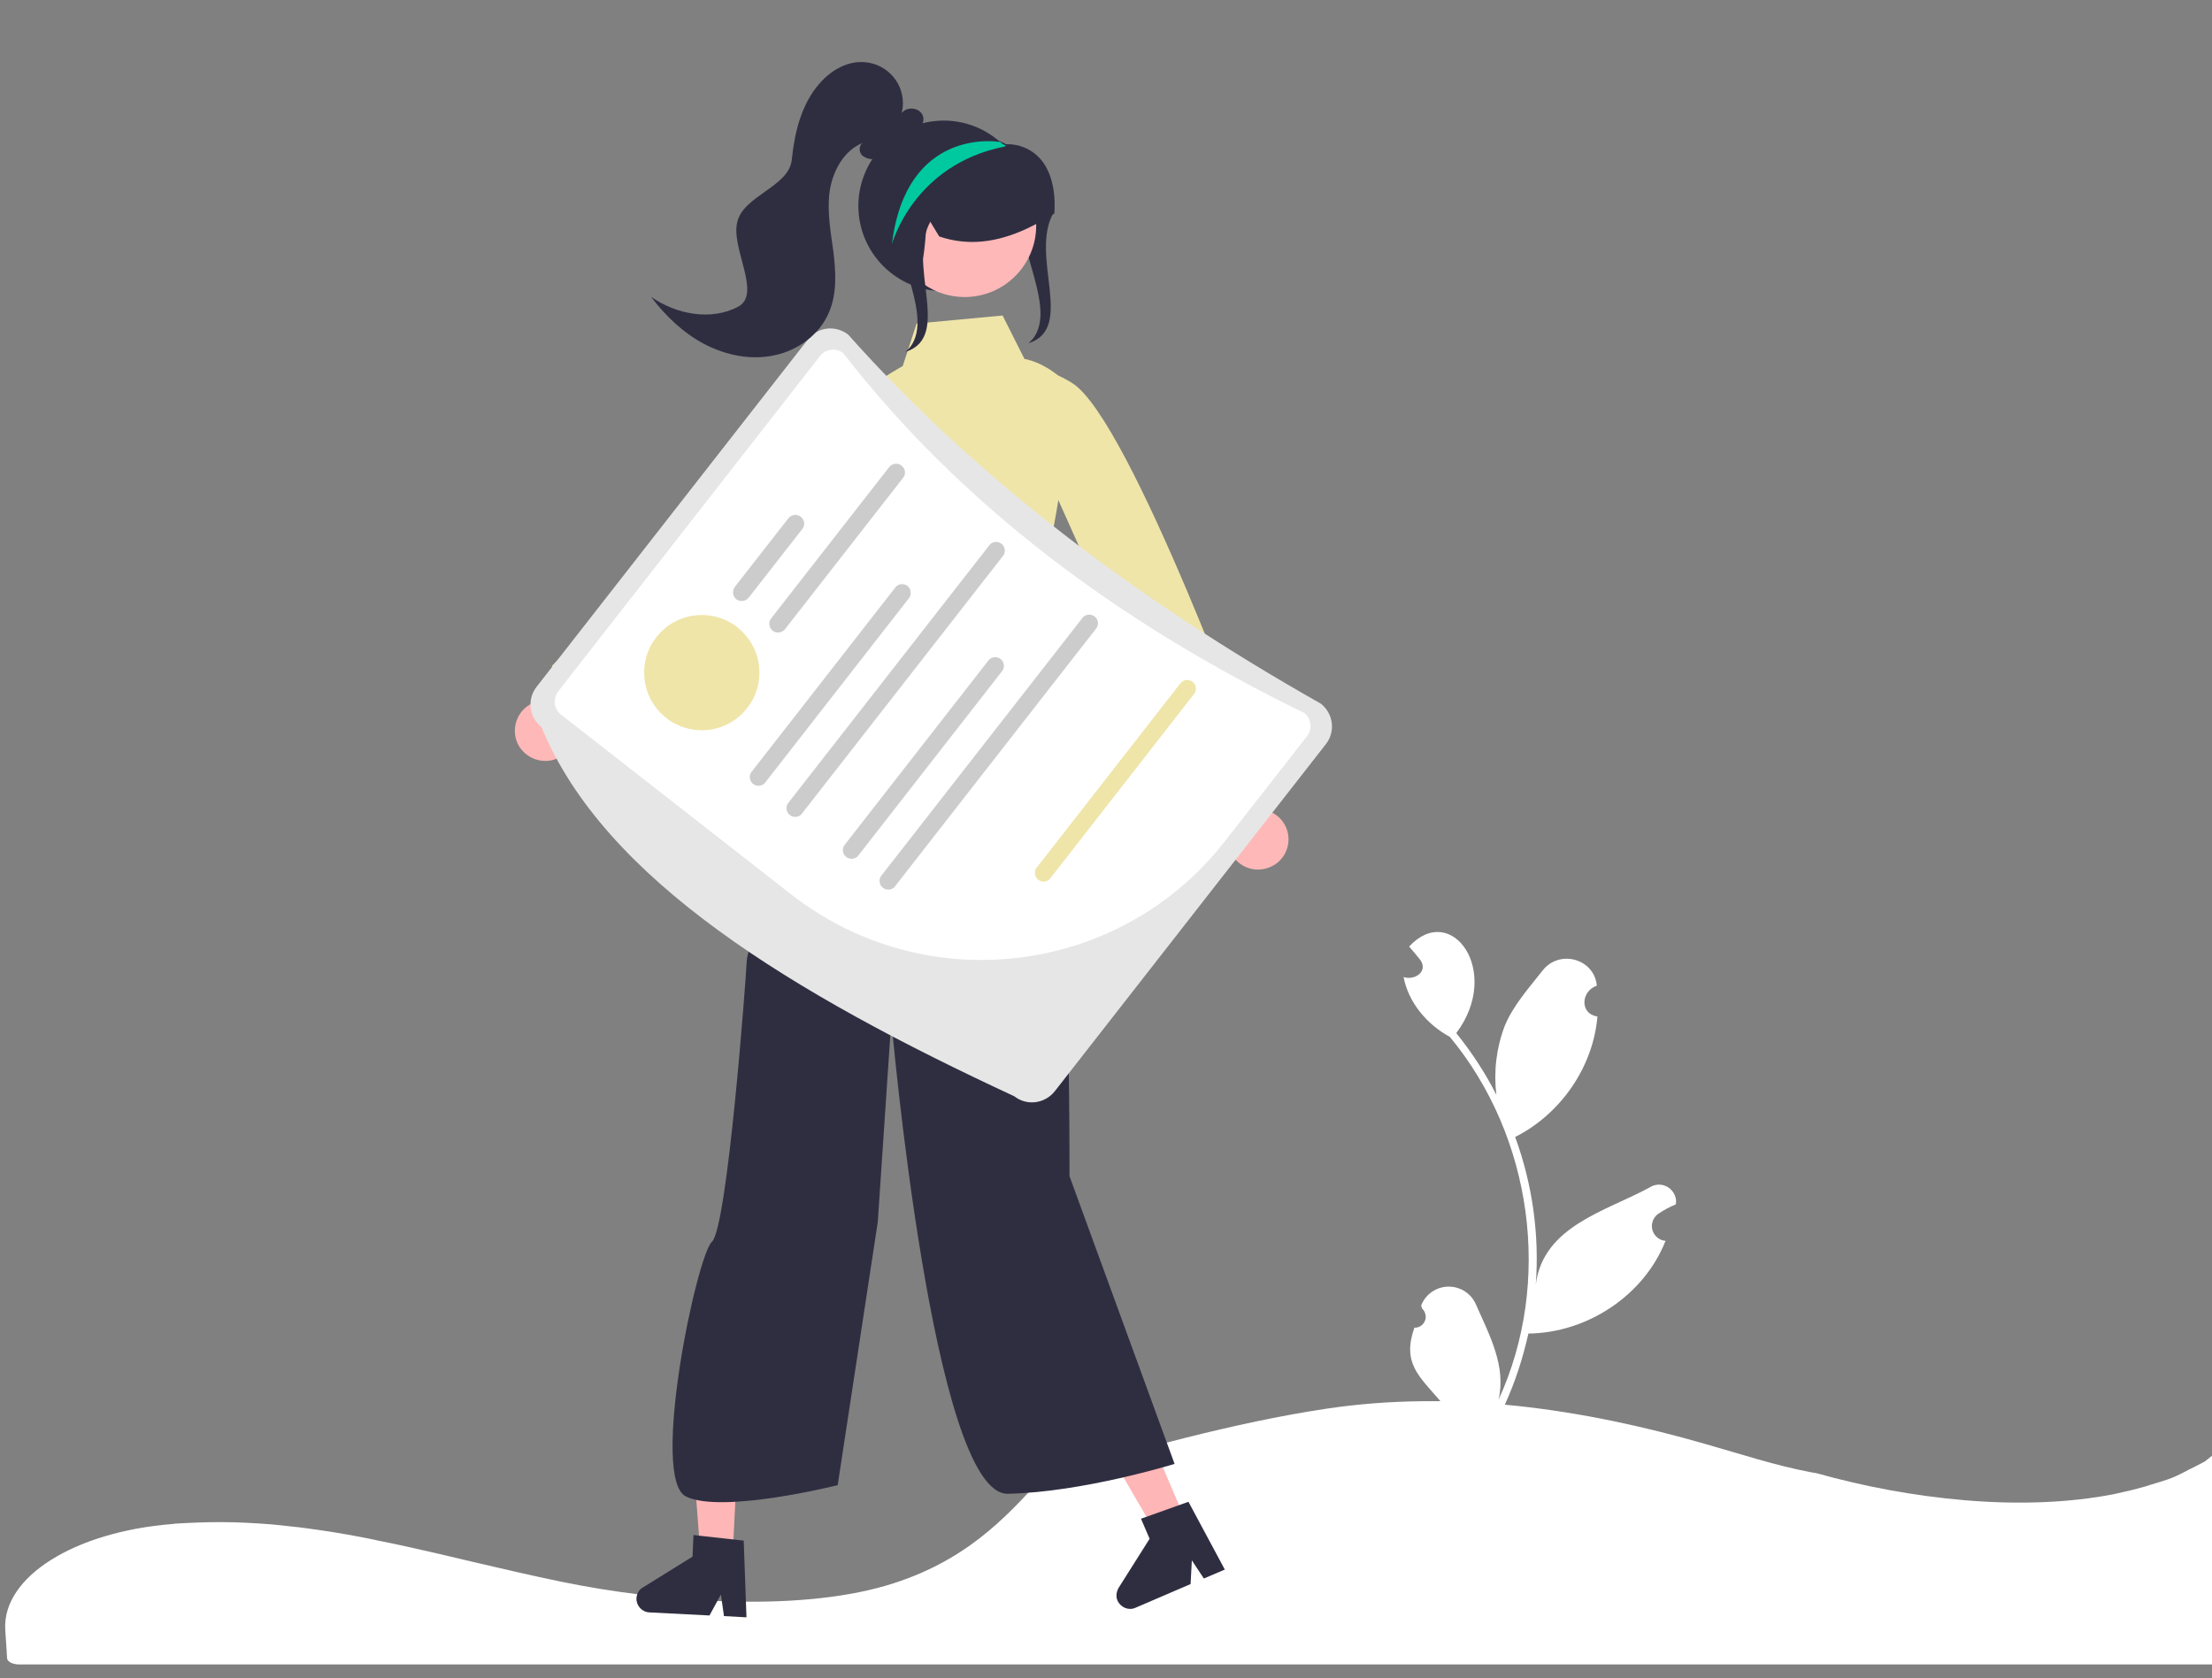 <?xml version="1.0" encoding="UTF-8"?> <!-- Generator: Adobe Illustrator 26.0.3, SVG Export Plug-In . SVG Version: 6.00 Build 0) --> <svg xmlns="http://www.w3.org/2000/svg" xmlns:xlink="http://www.w3.org/1999/xlink" id="Слой_1" x="0px" y="0px" viewBox="0 0 717.7 544.6" style="enable-background:new 0 0 717.7 544.6;" xml:space="preserve"><rect x="0" y="0" width="717.7" height="544.6" fill="#808080" stroke="none"/> <style type="text/css"> .st0{fill:#FFFFFF;} .st1{fill:#2F2E41;} .st2{fill:#FFB8B8;} .st3{fill:#EFE5A9;} .st4{fill:#FFB6B6;} .st5{fill:#E6E6E6;} .st6{fill:#CCCCCC;} .st7{fill:#00C9A0;} </style> <path class="st0" d="M899.5,460.7c-9.7-6.6,25.3-44.4,0-44.4c-0.3,0-137.2-19.6-180.1,54.8l-4,3.2c-0.3,0.2-2.3,1.2-2.7,1.4 c-0.8,0.5-2.7,1.3-3.5,1.8c-5,2.6-6,2.7-11.5,4.4l-0.6,0.2c-0.4,0.1-0.9,0.3-1.3,0.4c-3.2,0.9-6.5,1.7-9.8,2.4 c-14.3,2.8-30.7,3.5-48.5,2c-16.4-1.4-32.5-4.4-48.2-8.8c0,0,0,0-0.1,0c-0.6-0.1-1.1-0.2-1.7-0.3c-11.6-2.2-22.7-5.9-34-9.1 c-39.8-11.5-81.9-17.7-123.2-11.5c-30.6,4.6-60.3,13.3-90.2,21.2c-0.5,0.2-1,0.4-1.5,0.6c-12.5,13.9-25.7,28.1-51.1,35.6 c-30.1,8.8-74,5.2-105.1-1.2c-9.8-2-19.5-4.3-29-6.5c-3.8-0.9-7.6-1.8-11.4-2.7c-7.5-1.7-13.6-3.1-19.3-4.2l-1.8-0.4 c-1-0.2-2-0.4-3-0.6c-6.7-1.3-13-2.3-19.2-3.1l-1.5-0.2c-2.9-0.3-5.7-0.6-8.4-0.9l-1.1-0.1c-5.3-0.4-10.7-0.7-16.2-0.7 c-4.9,0-9.9,0.2-14.7,0.5l-0.7,0.1c-32,2.5-55.3,17.2-54.4,34.2l0.2,3.1c0.1,1.9,0.3,4,0.4,6.3c0.1,1.1,1.8,2,4,2h786.3 c55.4-0.3,54.3-0.6,107.8-1c-1-17.3,0,0-1-18.1c-0.9-16,0.8-10.5,0-25.8C899,486.1,908.5,466.8,899.5,460.7z"></path> <path class="st0" d="M904,538.8c0.3-1.3-0.5-2.1-3.6,0.3c-4.7,0.4-2.8,0.5-0.5,0.4c-1.4,1.2-0.6,1.6,0.8,1.4 c0.6,1.7,1.9,0.8,2.7-0.5C905.6,539.7,907.3,538.8,904,538.8z"></path> <path class="st0" d="M458.9,430.9c2,0.1,3.6-1.5,3.7-3.4c0-1.1-0.4-2.1-1.2-2.8c-0.1-0.4-0.2-0.6-0.3-1c1.9-4.9,7.4-7.4,12.4-5.5 c2.4,0.9,4.4,2.8,5.4,5.2c4.3,9.8,9.9,20,7.3,30.9c17.6-38.2,11-85.5-15.8-117.8c-7.4-4-13.4-11.1-15-19.4c3.6,1.2,8.1-1.8,5.4-5.6 c-1.2-1.5-2.4-2.9-3.6-4.3c13.7-14.8,30.3,8.1,15.3,28.1c5,6.2,9.4,12.9,13,20c-0.9-7.6,0-15.2,2.7-22.3c2.7-6.6,7.8-12.3,12.3-18 c5.4-7,16.8-3.9,17.6,4.9c-5.1,1.7-5.7,9.1,0.2,10c-1.4,16.5-12,31.7-26.7,39.1c5.6,15.3,7.9,31.6,6.7,47.9 c2.4-19,22.8-23.8,36.9-31.5c2.6-1.7,6-1,7.7,1.6c0.8,1.2,1.1,2.6,0.8,3.9c-2,0.8-3.8,1.8-5.6,3c-2.2,1.5-2.8,4.5-1.3,6.7 c0.8,1.2,2.1,2,3.6,2.1c-7,17.8-25.5,29.9-44.5,30.1c-1.8,8-4.3,15.8-7.7,23.2l-28.3,0.3c-0.1-0.3-0.2-0.6-0.3-1 c2.6,0.1,5.2,0,7.8-0.5C460.3,446.5,454.9,442.4,458.9,430.9L458.9,430.9z"></path> <g> <path class="st1" d="M341.9,68.9c-8.1,14,7.2,37.6-8.2,42.5l1.3-1.3c9.3-11.4-10.1-35.7-0.8-47.1c1.4-1.7,2.7-3.5,3.7-5.5"></path> <path class="st2" d="M417.9,274.2c1-5.3-2.5-10.4-7.8-11.4c-0.6-0.1-1.1-0.2-1.7-0.2l-20.1-58.3l-11.1,14.2l21.2,54.5 c0.3,5.4,4.9,9.5,10.3,9.2C413.4,281.9,417.1,278.6,417.9,274.2L417.9,274.2z"></path> <path class="st3" d="M329.7,133.4c0,0-0.6-21.1,18.3-9s60,125.4,60,125.4l-20.5,11.1l-46.4-103.7L329.7,133.4z"></path> <polygon class="st4" points="385.4,495.2 376,499.2 356,464.8 369.9,458.8 "></polygon> <path class="st1" d="M397.4,509.4l-6.8,2.9l-3.9-5.9l-0.4,7.7l-17.9,7.7c-2.2,1-4.8-0.1-5.8-2.3c-0.6-1.3-0.4-2.8,0.3-4.1l10.1-16 l-2.8-6.5l15.4-5.5L397.4,509.4z"></path> <polygon class="st4" points="237.6,506.9 227.4,506.4 224.4,466.7 239.6,467.4 "></polygon> <path class="st1" d="M242.2,524.9l-7.3-0.4l-1-7l-3.7,6.8l-19.5-1c-2.4-0.1-4.3-2.2-4.2-4.6c0.1-1.4,0.8-2.8,2.1-3.5l16.1-10l0.3-7 l16.3,1.8L242.2,524.9z"></path> <path class="st1" d="M263.5,248.6c0,0-20.8,56.7-21.2,63.1c-0.3,6.4-6.3,86.7-11.3,91.3s-20.2,77-8.4,82.7s49.2-3.7,49.2-3.7 l13-85.4l4.4-65.5c0,0,13.4,154.2,37.8,153.7s54.1-9.7,54.1-9.7L347,381.7c0,0,0.5-110.5-7.4-132.8 C331.8,226.6,263.5,248.6,263.5,248.6z"></path> <path class="st3" d="M325.3,102.4l-27.9,2.6l-4.5,13.8c0,0-23.3,12.8-18.2,18.6c5.2,5.8-1.2,45.1-1.2,45.1l1.4,31.9 c0,0-1.5,22.1-6.1,27.2c-4.6,5.1-16.6,17.6-8.1,11.6c29.8-20.9,81.8-3.3,81.8-3.3l-7.4-45.5c0,0,16.9-74.5,10.2-80.8 c-6.7-6.3-12.9-7.1-12.9-7.1L325.3,102.4z"></path> <path class="st2" d="M178.7,246.8c5.3-1,8.8-6.1,7.8-11.4c-0.1-0.6-0.3-1.1-0.5-1.7l47-39.9l-17.2-5.2l-43,39.6 c-4.9,2.2-7.1,8.1-4.9,13C169.8,245.3,174.3,247.6,178.7,246.8z"></path> <path class="st3" d="M298.2,142.4c0,0,9.3-19-12.9-15.7c-22.2,3.2-106.3,89.5-106.3,89.5l14.1,18.5l85-75.3L298.2,142.4z"></path> <path class="st5" d="M262.1,110.2l-88,112.7c-3.2,4.1-2.4,9.9,1.6,13.1c20.4,49.6,81.5,86.4,153.4,119.8c4.1,3.2,9.9,2.4,13.1-1.6 l88-112.7c3.2-4.1,2.4-9.9-1.6-13.1c-60.3-34.1-112.2-73.5-153.4-119.8C271.1,105.4,265.2,106.1,262.1,110.2z"></path> <path class="st0" d="M424.1,238.9l-26.8,34.3c-34,43.4-96.7,51.1-140.3,17.3l-75-58.6c-2.3-1.8-2.7-5.1-0.9-7.5l85-108.9 c1.8-2.3,5.2-2.7,7.5-0.9c38,49,88.8,87.2,149.6,116.8C425.4,233.2,425.9,236.6,424.1,238.9z"></path> <path class="st6" d="M260.3,171.7L242.9,194c-1,1.2-2.7,1.4-4,0.5c-1.2-1-1.4-2.7-0.5-4l17.4-22.3c1-1.2,2.7-1.5,4-0.5 C261.1,168.7,261.3,170.5,260.3,171.7L260.3,171.7L260.3,171.7z"></path> <path class="st6" d="M293,155.1l-38.3,49.1c-1,1.2-2.7,1.5-4,0.5c-1.2-1-1.5-2.7-0.5-4l0,0l38.3-49.1c1-1.2,2.7-1.5,4-0.5 S294,153.9,293,155.1L293,155.1z"></path> <circle class="st3" cx="227.7" cy="218.3" r="18.7"></circle> <path class="st6" d="M295.1,193.9l-47,60.3c-1.1,1.1-2.9,1.1-4,0c-0.9-0.9-1.1-2.4-0.4-3.5l47-60.3c1.1-1.1,2.9-1.1,4,0 C295.6,191.3,295.7,192.8,295.1,193.9z"></path> <path class="st6" d="M325.6,180.2L260,264.3c-1.1,1.1-2.9,1.1-4,0c-0.9-0.9-1.1-2.4-0.4-3.5l65.6-84.1c1.1-1.1,2.9-1.1,4,0 C326.1,177.6,326.3,179,325.6,180.2L325.6,180.2z"></path> <path class="st6" d="M325.3,217.6l-47,60.3c-1.1,1.1-2.9,1.1-4,0c-0.9-0.9-1.1-2.4-0.4-3.5l47-60.3c1.1-1.1,2.9-1.1,4,0 C325.8,215,326,216.4,325.3,217.6L325.3,217.6z"></path> <path class="st3" d="M387.6,225l-47,60.3c-1.1,1.1-2.9,1.1-4,0c-0.9-0.9-1.1-2.4-0.4-3.5l47-60.3c1.1-1.1,2.9-1.1,4,0 C388.1,222.4,388.3,223.9,387.6,225L387.6,225z"></path> <path class="st6" d="M355.8,203.8l-65.6,84.1c-1.1,1.1-2.9,1.1-4,0c-0.9-0.9-1.1-2.4-0.4-3.5l65.6-84.1c1.1-1.1,2.9-1.1,4,0 C356.4,201.2,356.5,202.7,355.8,203.8z"></path> <path class="st1" d="M278.5,66.8c0,15.3,12.4,27.7,27.7,27.7s27.7-12.4,27.7-27.7c0-7.2-2.8-14.1-7.8-19.2l-0.1-0.1 c-0.2-0.2-0.4-0.5-0.7-0.7l0,0l0,0c-0.3-0.3-0.6-0.5-0.9-0.8c-11.5-10.1-29-8.9-39.1,2.6C281,53.6,278.5,60.1,278.5,66.8 L278.5,66.8z"></path> <circle class="st2" cx="313" cy="73.2" r="23.2"></circle> <path class="st1" d="M288.3,79.4c-2.3-10.2,1-21.7,8.2-28.5c7.3-6.9,18-8.9,27.4-5.3c0.6,0.2,1.2,0.5,1.7,0.8l0.3,0.1l0,0 c0.1,0,0.1,0.1,0.2,0.1c0.1,0.1,0.2,0.2,0.4,0.2c4.1-0.1,8,1.5,10.8,4.5c3.6,3.9,5.3,10.2,4.8,17.8v0.2l-0.2,0.1 c-2.7,1.7-5.6,3.3-8.5,4.7c-10.2,4.8-19.5,5.7-28.5,2.7l-0.2-0.1l-3.8-6.3c-0.8,4.3-0.4,18.7-4.8,19.5l-7.7-10.2L288.3,79.4z"></path> <path class="st1" d="M239.4,99.6c7.9-4.1-2.3-18.9-0.2-27.5c2-8.7,16.8-11.4,17.7-20.3c0.9-8.8,3.1-18,9-24.7 c3.7-4.3,9.2-7.5,14.9-6.9c7.4,0.7,12.8,7.2,12.1,14.6c-0.1,0.7-0.2,1.3-0.3,1.9c1.6-2.3,5.8-1.8,6.8,0.8c0.9,2.3-1.1,5.1-3.5,5.3 c-3.1,3.9-6.7,7.9-11.6,8.7c-1.6,0.4-3.2,0-4.5-1c-1.2-1.1-1.2-3.3,0.1-4.1c-6.1,2.4-9.7,9.1-10.7,15.6c-0.9,6.5,0.3,13.2,1.2,19.7 c0.8,6.6,1.2,13.5-1.4,19.6c-3,7.2-10,12.4-17.7,14c-7.6,1.7-15.8,0-22.7-3.6s-12.7-9.2-17.4-15.4 C219.3,102,230.6,104.2,239.4,99.6z"></path> <path class="st1" d="M302,71.7c-8.1,14,7.2,37.6-8.2,42.5l1.3-1.3c9.3-11.4-10.1-35.7-0.8-47.1c1.4-1.7,2.7-3.5,3.7-5.5"></path> <path class="st7" d="M289.4,79.2c0,0,6.9-25.7,36.4-31.6c0,0,0.1-0.1,0.3-0.1c0.1-0.1,0.2-0.1,0.3-0.2c-0.3-0.2-0.7-0.4-1-0.5l0,0 l0,0c-0.3-0.3-0.6-0.5-0.9-0.8h-0.8C323.6,46,294,41.3,289.4,79.2z"></path> </g> </svg> 